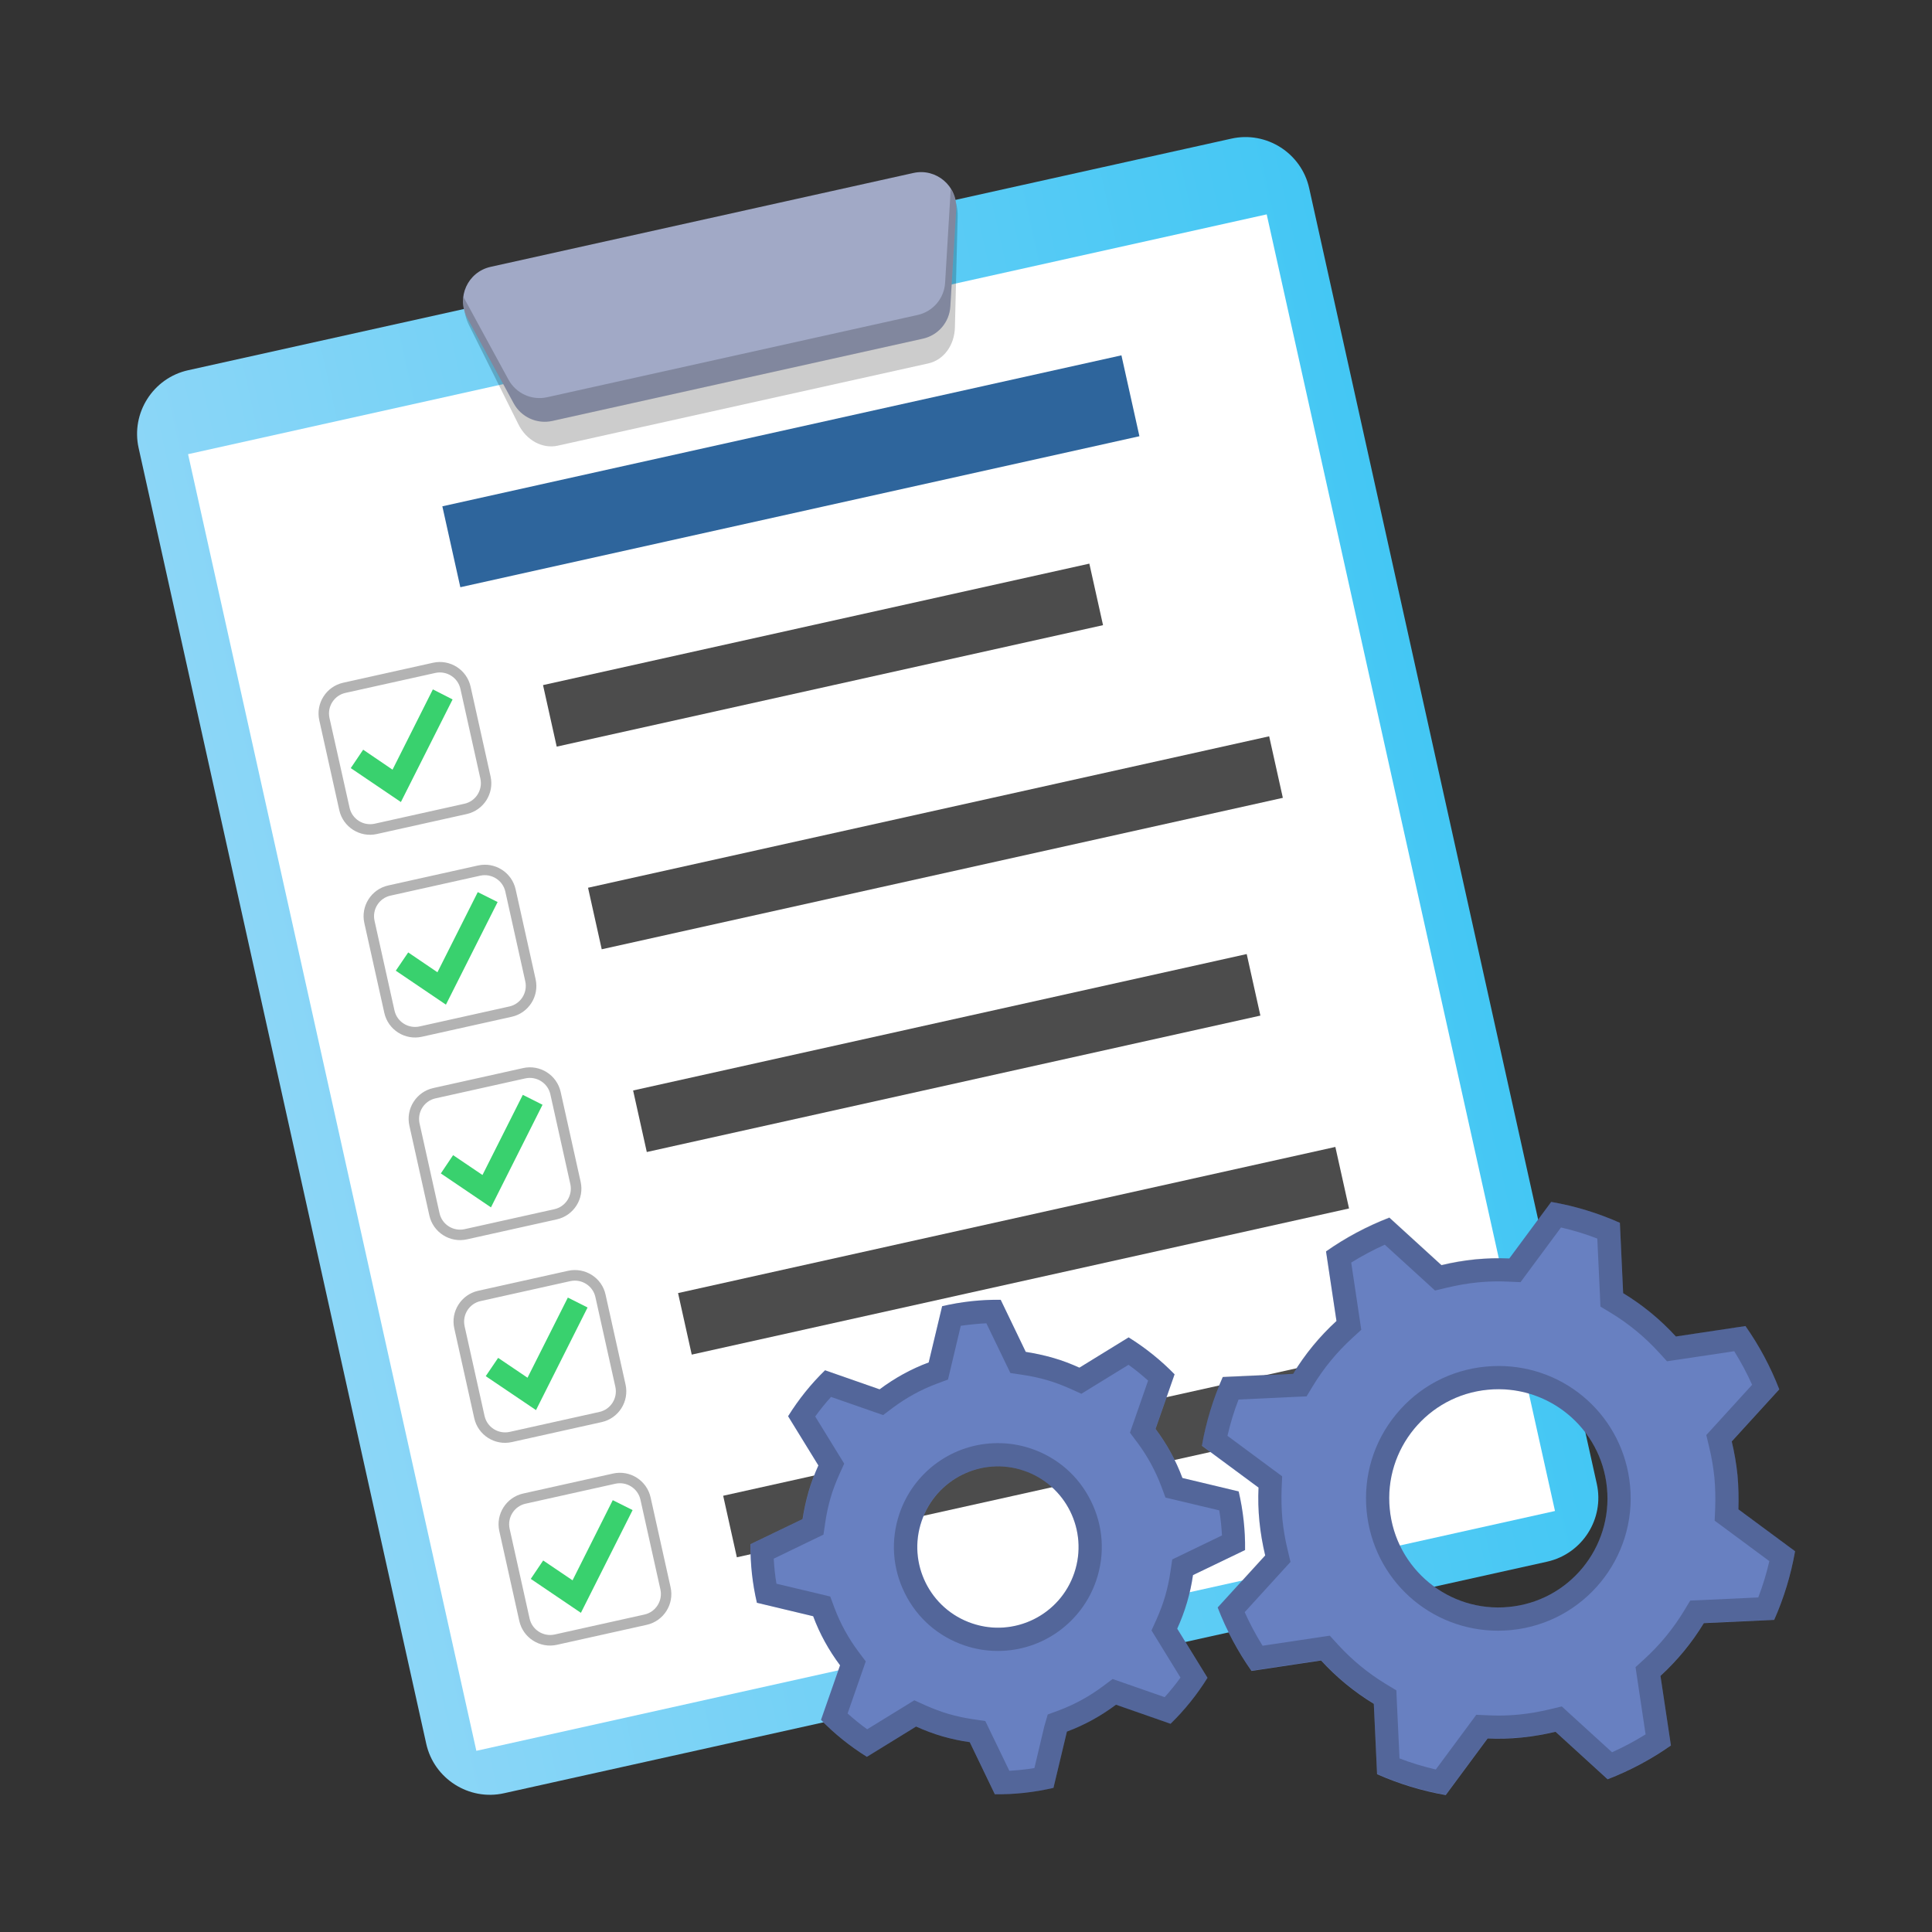 <?xml version="1.0" encoding="utf-8"?>
<svg xmlns="http://www.w3.org/2000/svg" id="Layer_1" style="enable-background:new 0 0 148 148;" version="1.1" viewBox="0 0 148 148" x="0px" y="0px">
<rect x="0" y="0" width="148" height="148" fill="#333333" stroke="none"/>
<style type="text/css">
	.st0{fill:url(#SVGID_1_);}
	.st1{fill:#FFFFFF;}
	.st2{opacity:0.3;}
	.st3{opacity:0.7;enable-background:new    ;}
	.st4{fill:#2E659C;}
	.st5{fill:#39D16E;}
	.st6{opacity:0.2;}
	.st7{fill:#A1A9C6;}
	.st8{fill:#6880C1;}
</style>
<g>
	<g>
		<g>
			
				<linearGradient gradientTransform="matrix(0.976 -0.217 0.217 0.976 -17.762 56.092)" gradientUnits="userSpaceOnUse" id="SVGID_1_" x1="32.424" x2="124.276" y1="35.731" y2="35.731">
				<stop offset="0" style="stop-color:#8BD6F7"/>
				<stop offset="1" style="stop-color:#44C7F4"/>
			</linearGradient>
			<path class="st0" d="M118.52,119.63l-79.91,17.74c-2.68,0.6-5.37-1.11-5.96-3.8L10.62,34.32c-0.6-2.68,1.11-5.37,3.8-5.96&#xA;				l79.91-17.74c2.68-0.6,5.37,1.11,5.96,3.8l22.03,99.24C122.92,116.35,121.21,119.03,118.52,119.63z"/>
			
				<rect class="st1" height="101.77" transform="matrix(0.976 -0.217 0.217 0.976 -14.736 16.26)" width="84.66" x="24.43" y="24.42"/>
			<g>
				<g class="st2">
					<path d="M33.35,51.55c0.87-0.19,1.73,0.36,1.92,1.22l1.53,6.88c0.19,0.87-0.36,1.73-1.22,1.92l-6.88,1.53&#xA;						c-0.87,0.19-1.73-0.36-1.92-1.22L25.24,55c-0.19-0.87,0.36-1.73,1.22-1.92L33.35,51.55 M33.17,50.77l-6.88,1.53&#xA;						c-1.3,0.29-2.12,1.58-1.83,2.88l1.53,6.88c0.29,1.3,1.58,2.12,2.88,1.83l6.88-1.53c1.3-0.29,2.12-1.58,1.83-2.88l-1.53-6.88&#xA;						C35.76,51.3,34.47,50.48,33.17,50.77L33.17,50.77z"/>
				</g>
				
					<rect class="st3" height="4.83" transform="matrix(0.976 -0.217 0.217 0.976 -9.386 14.858)" width="42.88" x="41.61" y="47.8"/>
				
					<rect class="st3" height="4.83" transform="matrix(0.976 -0.217 0.217 0.976 -12.298 17.067)" width="53.46" x="44.93" y="62.18"/>
				<g class="st2">
					<path d="M40.24,82.61c0.87-0.19,1.73,0.36,1.92,1.22l1.53,6.88c0.19,0.87-0.36,1.73-1.22,1.92l-6.88,1.53&#xA;						c-0.87,0.19-1.73-0.36-1.92-1.22l-1.53-6.88c-0.19-0.87,0.36-1.73,1.22-1.92L40.24,82.61 M40.07,81.82l-6.88,1.53&#xA;						c-1.3,0.29-2.12,1.58-1.83,2.88l1.53,6.88c0.29,1.3,1.58,2.12,2.88,1.83l6.88-1.53c1.3-0.29,2.12-1.58,1.83-2.88l-1.53-6.88&#xA;						C42.66,82.35,41.37,81.53,40.07,81.82L40.07,81.82z"/>
				</g>
				
					<rect class="st3" height="4.83" transform="matrix(0.976 -0.217 0.217 0.976 -15.767 17.636)" width="48.16" x="48.44" y="78.29"/>
				
					<rect class="st3" height="4.83" transform="matrix(0.976 -0.217 0.217 0.976 -18.93 19.107)" width="51.59" x="51.84" y="93.44"/>
				
					<rect class="st4" height="6.35" transform="matrix(0.976 -0.217 0.217 0.976 -6.39 13.992)" width="53.3" x="33.94" y="32.95"/>
				<g>
					<polygon class="st5" points="36.6,68.34 33.51,74.48 31.27,72.96 30.32,74.36 34.16,76.96 38.12,69.1"/>
				</g>
				<g>
					<polygon class="st5" points="43.5,99.4 40.41,105.54 38.16,104.02 37.21,105.42 41.06,108.02 45.01,100.16"/>
				</g>
				<g>
					<polygon class="st5" points="33.16,52.81 30.07,58.96 27.82,57.43 26.87,58.84 30.71,61.44 34.67,53.58"/>
				</g>
				<g class="st2">
					<path d="M36.79,67.08c0.87-0.19,1.73,0.36,1.92,1.22l1.53,6.88c0.19,0.87-0.36,1.73-1.22,1.92l-6.88,1.53&#xA;						c-0.87,0.19-1.73-0.36-1.92-1.22l-1.53-6.88c-0.19-0.87,0.36-1.73,1.22-1.92L36.79,67.08 M36.62,66.3l-6.88,1.53&#xA;						c-1.3,0.29-2.12,1.58-1.83,2.88l1.53,6.88c0.29,1.3,1.58,2.12,2.88,1.83l6.88-1.53c1.3-0.29,2.12-1.58,1.83-2.88l-1.53-6.88&#xA;						C39.21,66.83,37.92,66.01,36.62,66.3L36.62,66.3z"/>
				</g>
				<g>
					<polygon class="st5" points="40.05,83.87 36.96,90.01 34.71,88.49 33.77,89.89 37.61,92.49 41.56,84.63"/>
				</g>
				<g class="st2">
					<path d="M43.69,98.14c0.87-0.19,1.73,0.36,1.92,1.22l1.53,6.88c0.19,0.87-0.36,1.73-1.22,1.92l-6.88,1.53&#xA;						c-0.87,0.19-1.73-0.36-1.92-1.22l-1.53-6.88c-0.19-0.87,0.36-1.73,1.22-1.92L43.69,98.14 M43.51,97.35l-6.88,1.53&#xA;						c-1.3,0.29-2.12,1.58-1.83,2.88l1.53,6.88c0.29,1.3,1.58,2.12,2.88,1.83l6.88-1.53c1.3-0.29,2.12-1.58,1.83-2.88l-1.53-6.88&#xA;						C46.11,97.88,44.82,97.06,43.51,97.35L43.51,97.35z"/>
				</g>
				
					<rect class="st3" height="4.83" transform="matrix(0.976 -0.217 0.217 0.976 -22.414 19.635)" width="45.89" x="55.36" y="109.59"/>
				<g>
					<polygon class="st5" points="46.94,114.92 43.86,121.06 41.61,119.54 40.66,120.95 44.5,123.55 48.46,115.68"/>
				</g>
				<g class="st2">
					<path d="M47.14,113.66c0.87-0.19,1.73,0.36,1.92,1.22l1.53,6.88c0.19,0.87-0.36,1.73-1.22,1.92l-6.88,1.53&#xA;						c-0.87,0.19-1.73-0.36-1.92-1.22l-1.53-6.88c-0.19-0.87,0.36-1.73,1.22-1.92L47.14,113.66 M46.96,112.88l-6.88,1.53&#xA;						c-1.3,0.29-2.12,1.58-1.83,2.88l1.53,6.88c0.29,1.3,1.58,2.12,2.88,1.83l6.88-1.53c1.3-0.29,2.12-1.58,1.83-2.88l-1.53-6.88&#xA;						C49.55,113.41,48.26,112.59,46.96,112.88L46.96,112.88z"/>
				</g>
			</g>
			<path class="st6" d="M71.11,27.84l-28.38,6.3c-1.18,0.26-2.41-0.41-3.02-1.64l-3.79-7.61c-0.91-1.84-0.08-4.05,1.67-4.44&#xA;				l32.38-7.19c1.75-0.39,3.44,1.27,3.39,3.32l-0.21,8.49C73.12,26.45,72.29,27.58,71.11,27.84z"/>
			<path class="st7" d="M70.69,25.94l-28.38,6.3c-1.18,0.26-2.38-0.29-2.96-1.35l-3.55-6.53c-0.86-1.58,0.03-3.53,1.79-3.92&#xA;				l32.38-7.19c1.75-0.39,3.39,1.01,3.28,2.8l-0.45,7.42C72.73,24.68,71.87,25.68,70.69,25.94z"/>
			<path class="st6" d="M72.4,21.66c-0.07,1.2-0.93,2.21-2.11,2.47l-28.38,6.3c-1.18,0.26-2.38-0.29-2.96-1.35l-3.44-6.32&#xA;				c-0.07,0.53,0.01,1.09,0.29,1.61l3.55,6.53c0.57,1.06,1.78,1.61,2.96,1.35l28.38-6.3c1.18-0.26,2.04-1.27,2.11-2.47l0.45-7.42&#xA;				c0.04-0.59-0.13-1.13-0.42-1.59L72.4,21.66z"/>
		</g>
	</g>
	<g>
		<g>
			<path class="st8" d="M91.39,120.66l3.99-1.92c0.02-1.53-0.15-3.03-0.49-4.49l-4.31-1.03c-0.5-1.35-1.2-2.61-2.06-3.76l1.46-4.18&#xA;				c-1.04-1.07-2.22-2.02-3.52-2.83l-3.77,2.32c-0.64-0.29-1.31-0.55-2.01-0.75c-0.7-0.2-1.4-0.35-2.1-0.46l-1.92-3.99&#xA;				c-1.53-0.02-3.03,0.15-4.49,0.49l-1.03,4.31c-1.35,0.5-2.61,1.2-3.76,2.06l-4.18-1.46c-1.07,1.04-2.02,2.22-2.83,3.52l2.32,3.77&#xA;				c-0.29,0.64-0.55,1.32-0.75,2.01c-0.2,0.7-0.35,1.4-0.46,2.1l-3.99,1.92c-0.02,1.53,0.15,3.03,0.49,4.49l4.31,1.03&#xA;				c0.5,1.35,1.2,2.61,2.06,3.76l-1.46,4.18c1.04,1.07,2.22,2.02,3.52,2.83l3.77-2.32c0.64,0.29,1.32,0.55,2.01,0.75&#xA;				c0.7,0.2,1.4,0.35,2.1,0.45l1.92,3.99c1.53,0.02,3.03-0.15,4.49-0.49l1.03-4.31c1.35-0.5,2.61-1.2,3.76-2.06l4.18,1.46&#xA;				c1.07-1.04,2.02-2.22,2.83-3.52l-2.32-3.77c0.29-0.64,0.55-1.32,0.75-2.01C91.14,122.06,91.29,121.36,91.39,120.66z M82.3,120.49&#xA;				c-1.09,3.23-4.6,4.97-7.83,3.87c-3.23-1.09-4.97-4.6-3.87-7.83c1.09-3.23,4.6-4.97,7.83-3.87&#xA;				C81.65,113.75,83.39,117.25,82.3,120.49z"/>
			<g class="st6">
				<g>
					<path d="M75.56,101.37l1.43,2.96l0.41,0.85l0.94,0.14c0.64,0.09,1.26,0.23,1.86,0.4c0.59,0.17,1.19,0.4,1.78,0.66l0.86,0.39&#xA;						l0.81-0.5l2.8-1.72c0.52,0.37,1.02,0.78,1.5,1.21l-1.08,3.1l-0.31,0.89l0.57,0.76c0.76,1.02,1.37,2.14,1.82,3.32l0.33,0.89&#xA;						l0.92,0.22l3.2,0.76c0.11,0.63,0.17,1.27,0.21,1.92l-2.96,1.43l-0.85,0.41l-0.14,0.94c-0.09,0.64-0.23,1.26-0.4,1.86&#xA;						c-0.17,0.59-0.4,1.19-0.66,1.78l-0.39,0.86l0.5,0.81l1.72,2.8c-0.37,0.52-0.78,1.02-1.21,1.5l-3.1-1.08l-0.89-0.31l-0.76,0.57&#xA;						c-1.02,0.76-2.13,1.37-3.32,1.82l-0.89,0.33L80,132.24l-0.76,3.2c-0.63,0.11-1.27,0.17-1.92,0.21l-1.43-2.96l-0.41-0.85&#xA;						l-0.94-0.14c-0.64-0.09-1.26-0.23-1.86-0.4c-0.59-0.17-1.19-0.4-1.78-0.66l-0.86-0.39l-0.81,0.5l-2.8,1.72&#xA;						c-0.52-0.37-1.02-0.78-1.5-1.21l1.08-3.1l0.31-0.89l-0.57-0.76c-0.76-1.02-1.37-2.13-1.82-3.32l-0.33-0.89l-0.92-0.22&#xA;						l-3.2-0.76c-0.11-0.63-0.17-1.27-0.21-1.92l2.96-1.43l0.85-0.41l0.14-0.94c0.09-0.64,0.23-1.26,0.4-1.86&#xA;						c0.17-0.6,0.4-1.19,0.66-1.78l0.39-0.86l-0.5-0.81l-1.72-2.8c0.37-0.52,0.78-1.02,1.21-1.5l3.1,1.08l0.89,0.31l0.76-0.57&#xA;						c1.02-0.76,2.13-1.37,3.32-1.82l0.89-0.33l0.22-0.92l0.76-3.2C74.28,101.47,74.92,101.4,75.56,101.37 M76.43,99.57&#xA;						c-1.45,0-2.87,0.17-4.25,0.49l-1.03,4.31c-1.35,0.5-2.61,1.2-3.76,2.06l-4.18-1.46c-1.07,1.04-2.02,2.22-2.83,3.52l2.32,3.77&#xA;						c-0.29,0.64-0.55,1.32-0.75,2.01c-0.2,0.7-0.35,1.4-0.46,2.1l-3.99,1.92c-0.02,1.53,0.15,3.03,0.49,4.49l4.31,1.03&#xA;						c0.5,1.35,1.2,2.61,2.06,3.76l-1.46,4.18c1.04,1.07,2.22,2.02,3.52,2.83l3.77-2.32c0.64,0.29,1.32,0.55,2.01,0.75&#xA;						c0.7,0.2,1.4,0.35,2.1,0.46l1.92,3.99c0.08,0,0.16,0,0.23,0c1.45,0,2.87-0.17,4.25-0.49l1.03-4.31c1.35-0.5,2.61-1.2,3.76-2.06&#xA;						l4.18,1.46c1.07-1.04,2.02-2.22,2.83-3.52l-2.32-3.77c0.29-0.64,0.55-1.32,0.75-2.01c0.2-0.7,0.35-1.4,0.45-2.1l3.99-1.92&#xA;						c0.02-1.53-0.15-3.03-0.49-4.49l-4.31-1.03c-0.5-1.35-1.2-2.61-2.06-3.76l1.46-4.18c-1.04-1.07-2.22-2.02-3.52-2.83l-3.77,2.32&#xA;						c-0.64-0.29-1.31-0.55-2.01-0.75s-1.4-0.35-2.1-0.46l-1.92-3.99C76.59,99.57,76.51,99.57,76.43,99.57L76.43,99.57z"/>
				</g>
			</g>
			<g class="st6">
				<path d="M76.44,112.33c0.66,0,1.32,0.11,1.98,0.33c3.23,1.09,4.97,4.6,3.87,7.83c-0.87,2.58-3.28,4.2-5.85,4.2&#xA;					c-0.66,0-1.32-0.11-1.98-0.33c-3.23-1.09-4.97-4.6-3.87-7.83C71.46,113.95,73.86,112.33,76.44,112.33 M76.44,110.55&#xA;					L76.44,110.55c-3.41,0-6.44,2.17-7.54,5.41c-0.68,2.01-0.54,4.17,0.41,6.08c0.94,1.91,2.57,3.33,4.58,4.01&#xA;					c0.83,0.28,1.68,0.42,2.55,0.42c3.41,0,6.44-2.17,7.54-5.41c0.68-2.01,0.54-4.17-0.41-6.08c-0.94-1.91-2.57-3.33-4.58-4.01&#xA;					C78.16,110.69,77.31,110.55,76.44,110.55L76.44,110.55z"/>
			</g>
		</g>
		<g>
			<path class="st8" d="M133.1,113c-0.09-0.88-0.24-1.74-0.44-2.58l3.64-3.99c-0.67-1.73-1.54-3.36-2.59-4.85l-5.33,0.8&#xA;				c-1.18-1.29-2.54-2.41-4.04-3.32l-0.25-5.39c-1.67-0.74-3.43-1.28-5.26-1.6l-3.21,4.34c-0.86-0.04-1.73-0.02-2.62,0.07&#xA;				s-1.74,0.24-2.58,0.44l-3.99-3.64c-1.73,0.67-3.36,1.54-4.85,2.59l0.8,5.33c-1.29,1.18-2.41,2.54-3.32,4.04l-5.39,0.25&#xA;				c-0.74,1.67-1.28,3.43-1.6,5.26l4.34,3.21c-0.04,0.86-0.02,1.73,0.07,2.62c0.09,0.88,0.24,1.74,0.44,2.58l-3.64,3.99&#xA;				c0.67,1.73,1.54,3.36,2.59,4.85l5.33-0.8c1.18,1.29,2.54,2.41,4.04,3.32l0.25,5.39c1.67,0.74,3.43,1.28,5.26,1.6l3.21-4.34&#xA;				c0.86,0.04,1.73,0.02,2.62-0.07c0.88-0.09,1.74-0.24,2.58-0.44l3.99,3.64c1.73-0.67,3.36-1.54,4.85-2.59l-0.8-5.33&#xA;				c1.29-1.18,2.41-2.54,3.32-4.04l5.39-0.25c0.74-1.67,1.28-3.43,1.6-5.26l-4.34-3.21C133.2,114.76,133.18,113.88,133.1,113z&#xA;				 M115.59,123.1c-4.6,0.45-8.69-2.92-9.13-7.51c-0.45-4.6,2.92-8.69,7.51-9.13c4.6-0.45,8.69,2.92,9.13,7.51&#xA;				C123.55,118.57,120.19,122.66,115.59,123.1z"/>
			<g class="st6">
				<g>
					<path d="M119.58,94.03c0.95,0.22,1.88,0.5,2.78,0.85l0.2,4.26l0.04,0.95l0.81,0.49c1.35,0.82,2.58,1.83,3.65,3l0.64,0.7&#xA;						l0.94-0.14l4.21-0.63c0.51,0.82,0.97,1.68,1.37,2.57l-2.87,3.15l-0.64,0.7l0.22,0.92c0.19,0.78,0.32,1.57,0.4,2.33&#xA;						c0.07,0.77,0.09,1.57,0.06,2.37l-0.04,0.94l0.76,0.56l3.43,2.54c-0.22,0.95-0.5,1.88-0.85,2.78l-4.26,0.2l-0.95,0.04&#xA;						l-0.49,0.81c-0.82,1.35-1.83,2.58-3,3.65l-0.7,0.64l0.14,0.94l0.63,4.21c-0.82,0.51-1.68,0.97-2.57,1.37l-3.15-2.87l-0.7-0.64&#xA;						l-0.92,0.22c-0.78,0.19-1.56,0.32-2.33,0.4c-0.52,0.05-1.06,0.08-1.59,0.08c-0.26,0-0.52-0.01-0.77-0.02l-0.94-0.04l-0.56,0.76&#xA;						l-2.54,3.43c-0.95-0.22-1.88-0.5-2.78-0.85l-0.2-4.26l-0.04-0.95l-0.81-0.49c-1.35-0.82-2.58-1.83-3.65-3l-0.64-0.7l-0.94,0.14&#xA;						l-4.21,0.63c-0.51-0.82-0.97-1.68-1.37-2.57l2.87-3.15l0.64-0.7l-0.22-0.92c-0.19-0.78-0.32-1.56-0.4-2.33&#xA;						c-0.07-0.77-0.09-1.57-0.06-2.37l0.04-0.94l-0.76-0.56l-3.43-2.54c0.22-0.95,0.5-1.88,0.85-2.78l4.26-0.2l0.95-0.04l0.49-0.81&#xA;						c0.82-1.35,1.83-2.58,3-3.65l0.7-0.64l-0.14-0.94l-0.63-4.21c0.82-0.51,1.68-0.97,2.57-1.37l3.15,2.87l0.7,0.64l0.92-0.22&#xA;						c0.78-0.19,1.56-0.32,2.33-0.4c0.52-0.05,1.06-0.08,1.59-0.08c0.26,0,0.52,0.01,0.77,0.02l0.94,0.04l0.56-0.76L119.58,94.03&#xA;						 M118.83,92.06l-3.21,4.34c-0.28-0.01-0.57-0.02-0.85-0.02c-0.58,0-1.17,0.03-1.77,0.08c-0.88,0.09-1.74,0.24-2.58,0.44&#xA;						l-3.99-3.64c-1.73,0.67-3.36,1.54-4.85,2.59l0.8,5.33c-1.29,1.18-2.41,2.54-3.32,4.04l-5.39,0.25&#xA;						c-0.74,1.67-1.28,3.43-1.6,5.26l4.34,3.21c-0.04,0.86-0.02,1.73,0.07,2.62c0.09,0.88,0.24,1.74,0.44,2.58l-3.64,3.99&#xA;						c0.67,1.73,1.54,3.36,2.59,4.85l5.33-0.8c1.18,1.29,2.54,2.41,4.04,3.32l0.25,5.39c1.67,0.74,3.43,1.28,5.26,1.6l3.21-4.34&#xA;						c0.28,0.01,0.57,0.02,0.85,0.02c0.58,0,1.17-0.03,1.77-0.08c0.88-0.09,1.74-0.24,2.58-0.44l3.99,3.64&#xA;						c1.73-0.67,3.36-1.54,4.85-2.59l-0.8-5.33c1.29-1.18,2.41-2.54,3.32-4.04l5.39-0.25c0.74-1.67,1.28-3.43,1.6-5.26l-4.34-3.21&#xA;						c0.04-0.86,0.02-1.73-0.07-2.62s-0.24-1.74-0.44-2.58l3.64-3.99c-0.67-1.73-1.54-3.36-2.59-4.85l-5.33,0.8&#xA;						c-1.18-1.29-2.54-2.41-4.04-3.32l-0.25-5.39C122.42,92.93,120.66,92.39,118.83,92.06L118.83,92.06z"/>
				</g>
			</g>
			<g class="st6">
				<path d="M114.79,106.42c4.25,0,7.89,3.23,8.31,7.55c0.45,4.6-2.92,8.69-7.51,9.13c-0.27,0.03-0.55,0.04-0.82,0.04&#xA;					c-4.25,0-7.89-3.23-8.31-7.55c-0.45-4.6,2.92-8.69,7.51-9.13C114.25,106.43,114.52,106.42,114.79,106.42 M114.79,104.64&#xA;					L114.79,104.64c-0.33,0-0.66,0.02-0.99,0.05c-2.7,0.26-5.13,1.56-6.85,3.65c-1.72,2.09-2.52,4.73-2.26,7.42&#xA;					c0.51,5.22,4.84,9.16,10.08,9.16c0.33,0,0.66-0.02,0.99-0.05c5.57-0.54,9.65-5.51,9.11-11.07&#xA;					C124.37,108.58,120.03,104.64,114.79,104.64L114.79,104.64z"/>
			</g>
		</g>
	</g>
</g>
</svg>